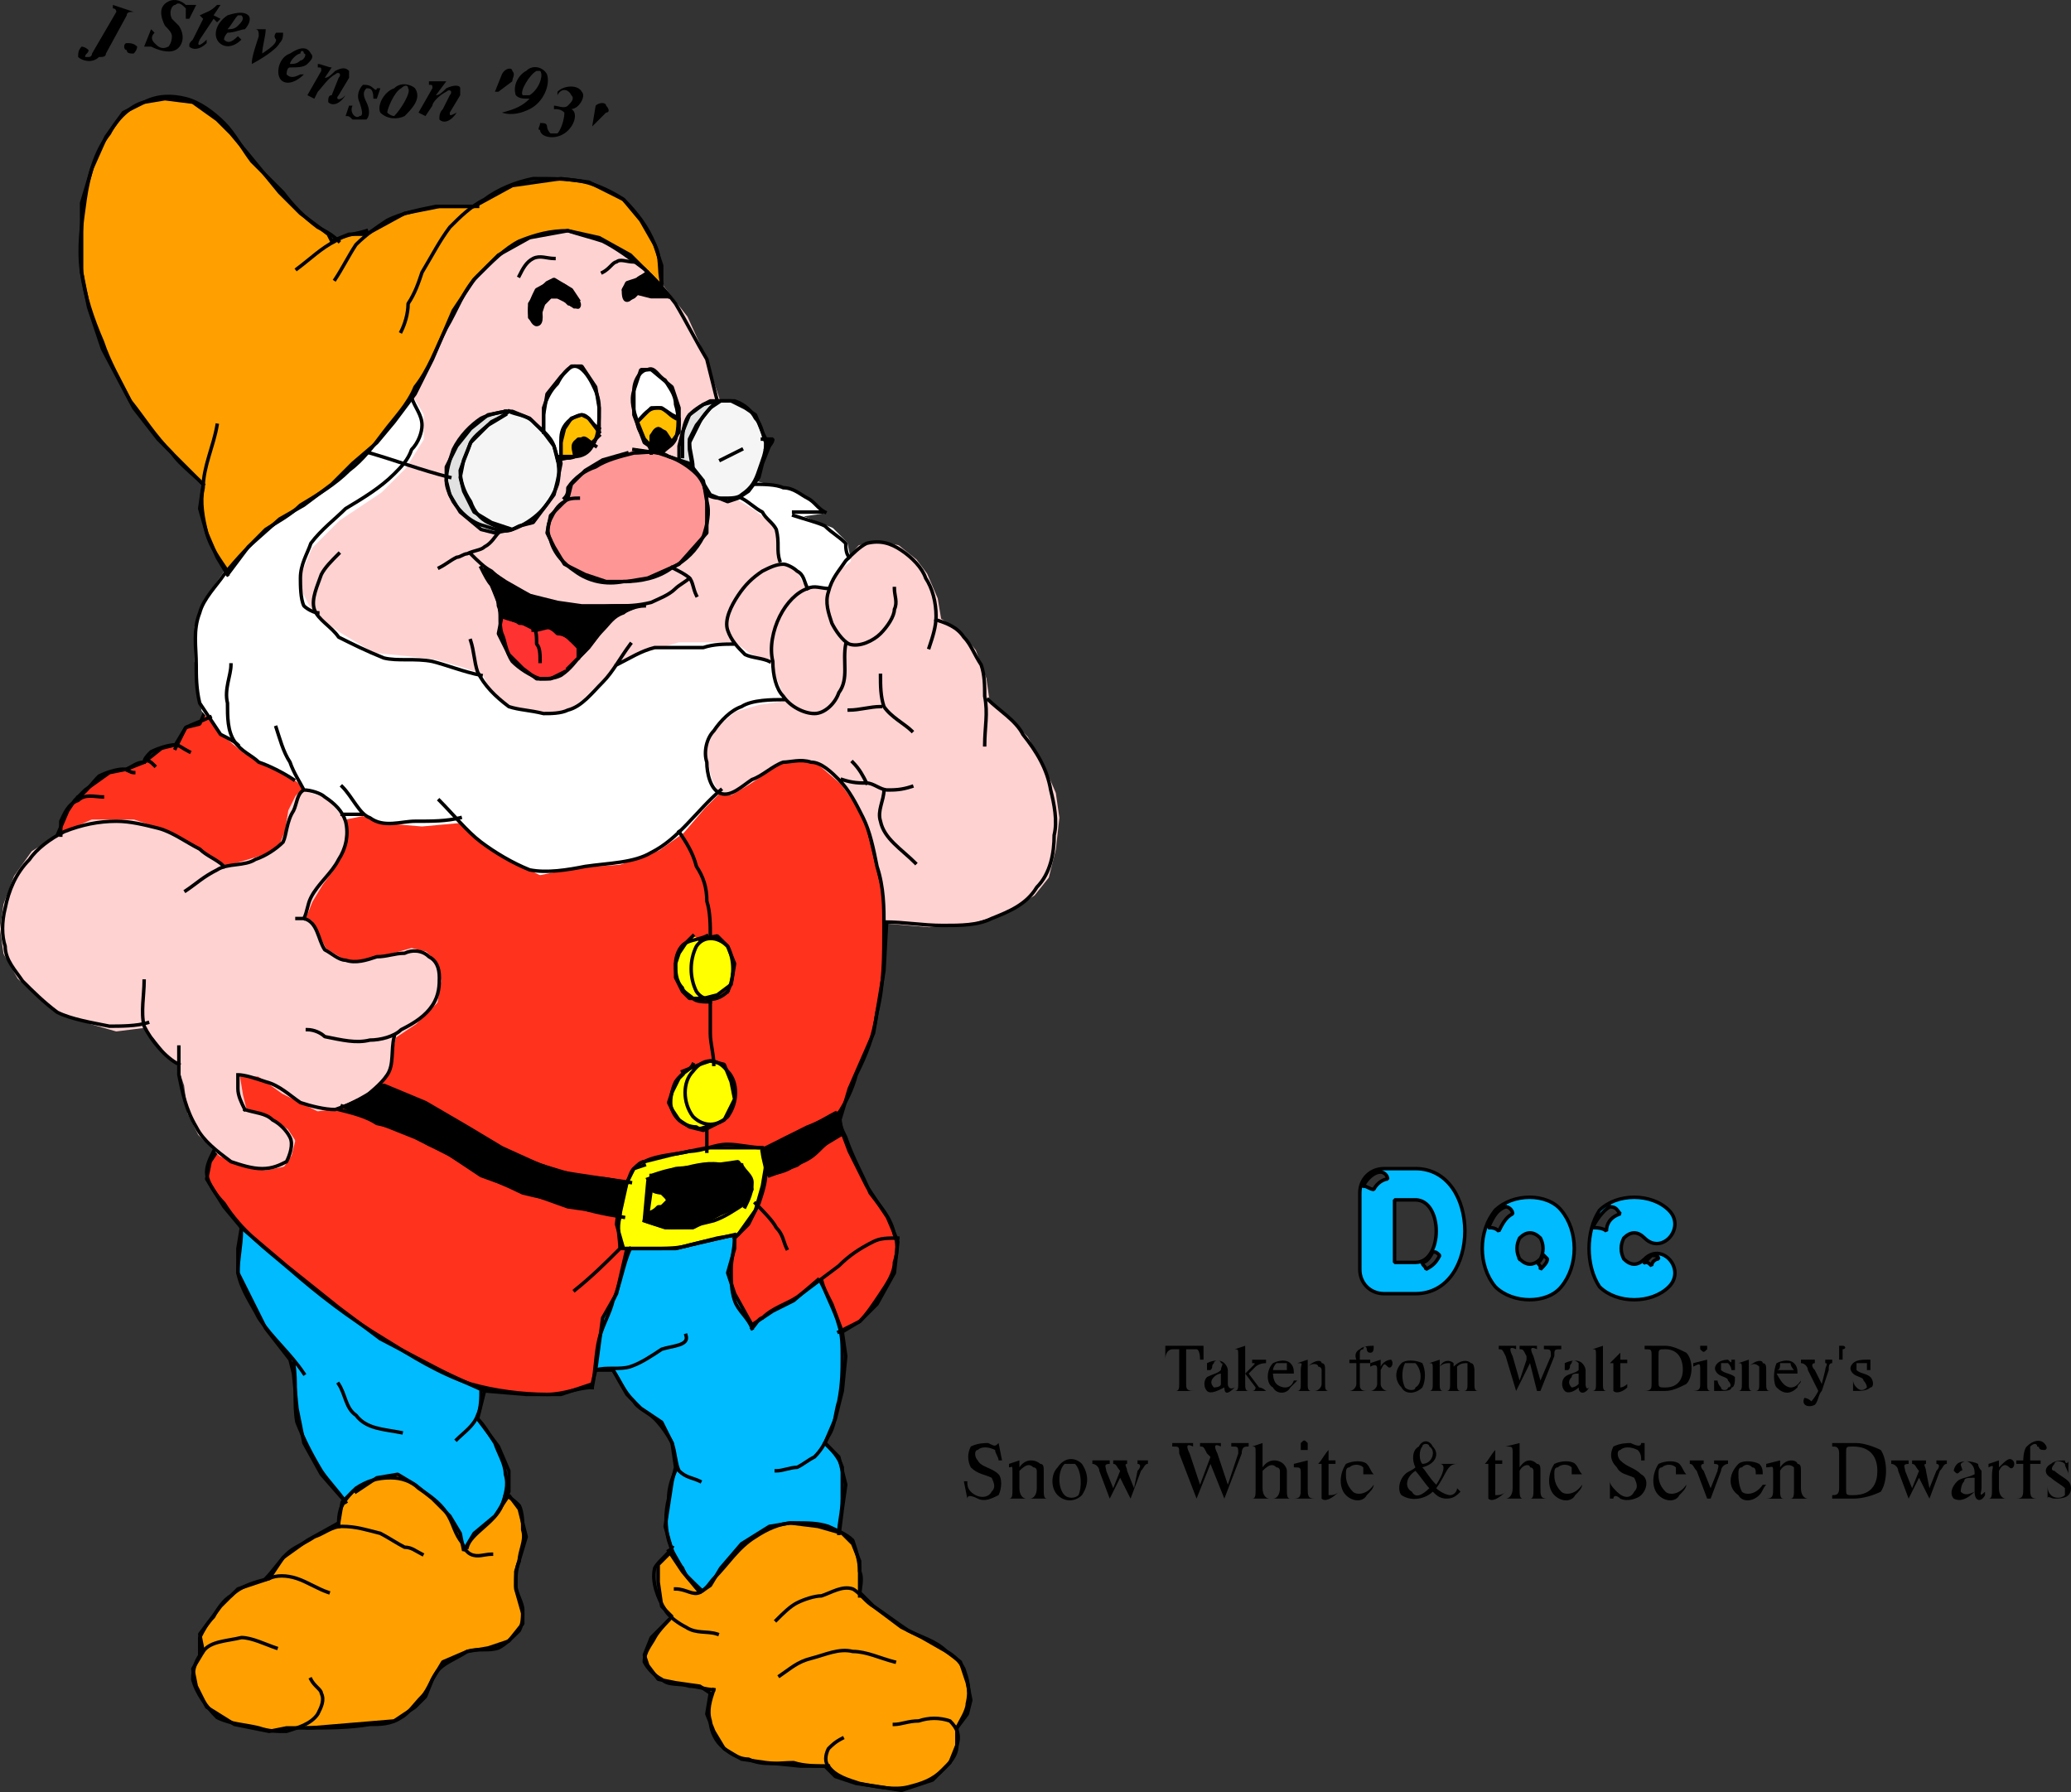 <svg xmlns="http://www.w3.org/2000/svg" width="596.245" height="515.907" version="1.2"><rect width="100%" height="100%" fill="#333333" stroke="none"/><g fill="none" fill-rule="evenodd" stroke="#000" stroke-linecap="square" stroke-linejoin="bevel" font-family="'Sans Serif'" font-size="12.5" font-weight="400"><path fill="#ff321e" stroke-linecap="butt" d="m63.495 194.414-6 14-4 1-3 5-4 1-5 4-5 2-5 1-7 5-3 3-2 3-3 7 15 47 23 13 8 31-2 3-1 5 5 8 5 6 18 23 52 24 12 1h10l9-3 2-8 27-32 17 23 7-4 19 6 5-3 5-5 5-9 1-9-3-7-6-9-5-10-3-8 3-10 7-16 3-18 1-18-14-58-80 12-98-21" vector-effect="non-scaling-stroke"/><path fill="#0bf" stroke-linecap="butt" d="m69.495 353.414-1 6v7l4 8 4 8 7 9 1 4 1 10 2 10 5 9 7 8 37 16 10-19v-6l-3-7-6-8 2-8-9-4-21-11-12-9-15-12-13-11m167 16 3 6 3 8 1 7-1 10-2 8-3 7 4 4 2 8-1 7-1 8-39 16-5-5-4-7-2-7 2-13 1-4-1-7-3-6-6-4-4-4-4-7h-5l2-15 4-7 3-13h14l17-4v4l-2 7 2 6 5 9 6-4 6-3 7-6" vector-effect="non-scaling-stroke"/><path fill="#ff0" stroke-linecap="butt" d="m185.495 334.414 8-2 10-2h16l1 5-1 6-2 7-5 7-6 1-12 3h-15l-2-7 1-8 4-8 3-1" vector-effect="non-scaling-stroke"/><path fill="#000" stroke-linecap="butt" d="m186.495 339.414 8-3 11-1 7-1 3 4 1 4-2 4-7 3-8 4h-8l-6-2 1-11" vector-effect="non-scaling-stroke"/><path fill="#ff0" stroke-linecap="butt" d="m187.495 342.414 3 1 2 2-2 2-4 2 1-7m9-34 5-2 3-1 4 1 2 5 1 5-3 6-6 3-4-1-3-2-2-3-1-2 1-3 2-4 1-1m5-39 5-1 3 3 2 5-1 6-4 3-4 1h-4l-2-2-2-4v-4l1-3 2-3 2-2" vector-effect="non-scaling-stroke"/><path fill="#ffd2d2" stroke="#ffd2d2" stroke-linecap="butt" d="m64.495 249.414-9-5-8-5-9-3h-12l-9 4-8 5-5 7-3 8-1 7 1 7 4 7 10 9 11 4 7 2 8-1 3 3 4 5 3 3 2 6 1 8 3 6 6 6 7 3 6 1 5-1 2-3 1-4-2-3-6-4-6-2-1-4-1-6h6l7 5 10 5 8-1 8-4 4-6 2-10 6-4 6-6 1-6-1-5-3-3-4-1-7 2-8 2-5-1-5-3-2-4-2-4-2-1 2-5 3-5 3-4 3-6 1-9-3-4-4-3-4-2-3 3-2 4-1 6-2 5-4 2-10 3m166-80 6-1 3-4 6-7 6-1 5 1 5 4 3 4 3 7 1 6 6 4 4 5 3 8 1 7 5 4 6 6 5 9 3 7 1 7-1 9-2 8-4 5-8 5-10 3-12 1-12-1-1-9-3-15-4-9-5-7-7-6-5-1-6 1-9 6-5 3-4-1-10-13 14-10 22-35" vector-effect="non-scaling-stroke"/><path fill="#ffd2d2" stroke="#ffd2d2" stroke-linecap="butt" d="m187.495 71.414-27-10-25 8-26 43-16 31-13 29 29 26 46 18 46-14 42 14-10-54-21-24-4-17-2-7-4-12-5-11-7-9-3-11" vector-effect="non-scaling-stroke"/><path fill="#fff" stroke="#fff" stroke-linecap="butt" d="m212.495 143.414 5 3 5 4 2 4v7h2l3 2 2 4 2 1 5 1 2-5 4-3-1-5-4-4-10-4 7-1-6-5-15-4-3 3m-94-27 3 5v7l-5 8-7 7-12 8-8 8-3 7v6l2 4 2 3 7 5 10 6 10 1 8 1 7 2 6 2 3 6 7 4 10 2 6-2 4-3 4-4 6-6 7-3 10-3h16l4 3 6 3 2 5 2 5-7 1-7 2-6 5-3 7 2 8 2 4-4 4-6 7-7 5-11 4-13 1-10 2-4-2-8-4-11-9-11 1-12-1-5-2-5 1-5-6-6-2-3-3-4-2-11-6-6-5-6-7-2-14v-10l3-8 5-7 15-24 37-28" vector-effect="non-scaling-stroke"/><path fill="#ffa000" stroke-linecap="butt" d="m192.495 446.414 4 6 5 6 3-2 3-5 6-7 8-5 6-1 8 1 7 2 3 3 2 5v9l4 4 8 6 6 3 7 4 4 3 2 6 1 5-1 4-3 4v5l-2 5-5 5-9 3-6-1-7-1-6-2-3-3h-7l-10-1-7-1-5-3-3-5-2-5 1-6-3-2-7-1-5-1-3-4-1-3 2-5 6-6-3-3-1-7v-5l3-3m-91-18-3 3-1 6-9 5-7 5-4 6-9 3-5 5-6 8 1 5-3 5 1 5 3 6 8 5 10 2 5-1h7l12-1 12-1 6-4 3-3 2-5 3-5 7-3 6-1 6-2 4-5v-3l-2-7v-5l3-10-2-8-3-4-4 6-6 5-3 5-1-5-3-5-5-5-5-4-5-3-6 1-6 4m-37-264 6-8 9-8 7-4 8-6 6-6 7-6 5-6 6-8 5-10 6-14 6-9 7-7 9-5 11-2 9 2 9 5 9 9v-6l-2-6-4-7-5-6-10-5-8-1-14 2-11 6h-10l-10 2-11 6h-5l-5 2-1-2-8-6-6-6-9-11-5-6-4-4-7-5-8-1-6 1-6 3-5 7-4 9-3 10v20l2 10 4 12 9 17 7 9 13 13-1 7 2 7 3 7 3 5" vector-effect="non-scaling-stroke"/><path fill="#000" stroke-linecap="butt" d="M183.495 174.414h-16l-7-1-8-2-7-4-6-4 2 5 2 5 1 5v5l2 4 19 3 4-4 3-4 4-5 7-3" vector-effect="non-scaling-stroke"/><path fill="#ff3232" stroke-linecap="butt" d="m163.495 192.414 3-3v-3l-3-3-5-3-4 1-4-2-6-2-1 5 3 6 4 4 4 3h4l4-2" vector-effect="non-scaling-stroke"/><path fill="#e1e1e1" stroke-linecap="butt" d="m206.495 115.414-4 1-4 3-2 5-1 4v5l8 3 3-19m-61 1-5 1-5 4-4 5-3 6v4l1 4 3 5 6 5 4 1 5-1 2-2-2-31" vector-effect="non-scaling-stroke"/><path fill="#f5f5f5" stroke-linecap="butt" d="m145.495 119.414-5 3-5 5-2 5-1 5 1 4 3 6 5 3 6 2 2-1 4-1 3-4 3-4 1-4 1-5-1-5-4-4-4-4-5-2h-2m54 17-1-6v-3l2-4 4-5 3-2h3l4 2 3 2 2 5 2 4-2 5-1 4-3 4-3 2-3 1-5-2-3-5" vector-effect="non-scaling-stroke"/><path fill="#ff9696" stroke-linecap="butt" d="m182.495 129.414 7 1 9 3 4 5 1 6v9l-8 9-9 4-6 1h-6l-6-2-6-3-3-5-2-4 1-5 5-5 1-4 4-4 5-3 7-2" vector-effect="non-scaling-stroke"/><path fill="#fff" stroke-linecap="butt" d="m160.495 132.414 5-1 5-3 2-4v-7l-1-6-4-6h-3l-3 3-4 5-1 6v5l3 4 1 4m30-2 2-2 3-6v-5l-2-6-6-5h-3l-2 6v7l3 8 3 2" vector-effect="non-scaling-stroke"/><path fill="#ffbe00" stroke-linecap="butt" d="m172.495 124.414-3-4-2-1-3 1-2 3-1 4v4h4l4-3 3-3m11-4 2-2 2-2h3l3 2 2 1v4l-3 4-4 1-3-3-2-5" vector-effect="non-scaling-stroke"/><path stroke-linecap="butt" d="M105.495 66.414c-3 1-6 1-9 3-4 2-7 5-11 8"/><path stroke-linecap="butt" d="M97.495 69.414c-2-2-4-3-6-4-4-3-7-6-10-10l-9-9c-3-4-5-8-8-11s-7-6-11-7-8-1-12 1c-4 1-8 5-10 9-4 5-6 12-7 19s-2 14-1 21 3 13 6 20c2 6 5 11 8 17 4 5 7 10 12 15 2 3 6 6 9 9"/><path stroke-linecap="butt" d="M62.495 122.414c-1 6-4 12-4 18-1 4 0 9 1 13s4 8 6 11m72-105h-12c-5 1-10 2-14 4-3 2-6 4-9 7-2 3-4 7-6 10"/><path stroke-linecap="butt" d="M190.495 81.414c-1-4 0-7-2-11-2-5-5-9-9-13-3-2-7-4-11-5s-10-1-15-1c-5 1-10 3-14 6-4 2-7 5-10 8-3 4-5 8-8 13-1 3-2 6-4 9 0 3-1 6-2 8"/><path stroke-linecap="butt" d="M182.495 75.414c-2 0-4-1-5 0-1 0-2 2-4 3m-14-4c-2 0-4-1-6 0s-3 3-4 5"/><path stroke-linecap="butt" d="m206.495 115.414-3-12c-3-5-6-11-9-16-3-4-6-7-9-10-4-3-8-6-12-8-3-1-7-2-10-3-5 0-9 1-14 3-4 2-8 6-12 10s-6 10-9 15c-3 6-5 12-9 17-2 5-6 9-9 13s-6 8-10 11c-4 4-9 7-14 10-3 3-7 5-10 7-4 4-8 8-12 13-2 3-6 7-7 11-2 5-1 10-1 15 0 3 0 7 1 11l6 9c2 1 4 2 5 3"/><path stroke-linecap="butt" d="M66.495 191.414c0 3-2 7-1 11 0 4 0 8 2 11s5 4 7 6c3 1 7 3 10 5m22-94c7 2 15 5 23 7"/><path stroke-linecap="butt" d="M118.495 114.414c1 3 3 5 3 8 0 2-1 5-3 7-1 3-3 5-5 7-4 4-9 7-14 10-3 3-7 6-10 10-1 3-3 6-3 10 0 2 0 6 1 8 1 1 3 2 4 2"/><path stroke-linecap="butt" d="M158.495 85.414h3c1 1 2 1 2 2 1 0 2 1 3 1 1-1-1-3-2-4-1-2-3-3-5-3s-3 1-5 2c-1 2-2 4-2 6s1 4 2 4c2 0 1-4 1-5 3-3 4-4 3-4m28-5c-1 0-2 0-3 1s-3 1-4 3c0 1 0 3 1 3s1-1 2-2h4c2 0 4 0 6 1m-46 33c-2 0-6 1-8 2-3 2-6 5-8 9-1 3-2 6-2 9 0 2 1 4 2 6 2 3 5 6 9 7 3 1 6 2 8 1 3-1 6-3 8-5s4-5 5-8c1-4 0-8-1-11s-4-5-6-7-5-2-7-3" vector-effect="non-scaling-stroke"/><path stroke-linecap="butt" d="M146.495 118.414c-1 1-3 2-5 3-2 2-5 4-6 6-1 3-2 5-3 8 0 3 1 6 3 9 1 3 3 5 5 6s2 1 5 2m61-37c-2 2-4 4-5 6l-3 6c0 2 1 5 1 7" vector-effect="non-scaling-stroke"/><path stroke-linecap="butt" d="M196.495 131.414v-5c0-3 1-6 2-7 2-2 4-3 6-4h7c3 1 5 3 6 5 2 2 2 5 3 7 0 3-1 5-2 8s-2 5-5 7c-1 1-3 1-5 1s-3 0-5-1" vector-effect="non-scaling-stroke"/><path stroke-linecap="butt" d="M219.495 126.414h3c0 1-1 2-2 3" vector-effect="non-scaling-stroke"/><path stroke-linecap="butt" d="M166.495 143.414c-1 0-3 0-4 1-2 1-3 3-4 5s-1 4 0 6c1 4 4 7 7 9 4 3 9 4 14 3 5 0 10-1 14-4 4-2 7-5 9-9 1-3 2-7 1-10 0-3-1-6-3-8s-5-4-8-5c-3-2-7-1-10-1-4 1-8 2-11 4-3 1-6 3-8 6 0 1 0 2-1 3"/><path stroke-linecap="butt" d="M190.495 130.414c2-2 3-2 4-4 1-3 1-7 0-10 0-3-2-5-3-7-2-1-3-4-5-3-2 0-4 3-4 6-1 3 0 6 1 9 0 2 1 3 2 5 1 1 2 3 2 4m-27 1c2 0 3 1 5 0 2 0 4-1 5-3 2-3 2-7 2-11 0-3-1-5-2-7s-3-5-5-5-4 3-5 5c-2 2-3 4-4 7v7"/><path stroke-linecap="butt" d="M172.495 123.414c-2-1-3-4-5-4-1 0-3 1-4 2-2 2-2 4-2 6v4m33-11c-2-1-3-3-5-3-3 0-4 2-6 4" vector-effect="non-scaling-stroke"/><path stroke-linecap="butt" d="M170.495 127.414c-1 0-2-2-3-1-1 0-2 1-2 1-1 1 0 3 0 4m27-5-2-2c0-1-1-1-1-1-1 0-2 2-2 3v2m20 4 6-3" vector-effect="non-scaling-stroke"/><path stroke-linecap="butt" d="M213.495 143.414c2 1 4 3 6 4 1 2 3 3 4 5 1 4 0 6 1 9m-31 2c2 1 4 2 5 3s1 3 2 5m-57-18c-1 1-2 3-4 4-1 1-3 1-5 2-1 0-2 1-3 1-2 1-3 2-5 3"/><path stroke-linecap="butt" d="M135.495 159.414c2 2 4 4 6 5 3 3 7 5 11 7s9 3 13 3c4 1 8 0 12 0 3 0 6 0 10-1 2-1 5-2 7-4 1-1 3-2 4-3"/><path stroke-linecap="butt" d="M138.495 163.414c1 2 2 4 3 5 1 2 2 4 2 6 1 2 0 5 1 8 1 2 1 5 3 8 2 2 5 4 8 5 2 0 4 0 6-1 3-2 4-4 6-6s4-5 6-7 3-4 6-5c1-1 4-2 6-2"/><path stroke-linecap="butt" d="M144.495 177.414c2 1 4 1 5 2 1 0 3 0 4 1s1 3 1 5c1 1 1 3 1 5"/><path stroke-linecap="butt" d="M153.495 181.414c1 0 2-1 3-1 2 0 3 1 4 2 2 0 3 1 4 2 1 0 1 1 2 2v3m-69-30c-2 2-4 4-5 6-1 3-3 7-2 10s5 5 7 8c4 2 8 4 13 6 4 1 9 0 14 1 4 1 9 3 14 4"/><path stroke-linecap="butt" d="M135.495 184.414c1 3 1 6 2 9 2 4 5 7 9 10 3 1 6 1 10 2 2 0 5 0 7-1 4-1 7-5 10-8s5-7 8-11m-4 6c4-2 7-4 11-5h14c3-1 6-1 9-1m6-46c2 0 6 0 8 1 3 0 5 2 7 3s3 3 5 4m-9 0h8m-8 1c3 1 7 2 9 3 2 2 4 3 6 5 0 1 0 3 1 4m-12 9c-1-2-1-4-3-5-1-1-3-2-4-2-2 0-4 1-6 2-3 2-5 4-7 7s-4 7-3 10 3 5 5 7c2 1 5 1 7 2"/><path stroke-linecap="butt" d="M267.495 186.414c1-3 2-6 2-9 0-4-1-8-3-11-1-3-4-6-7-8s-6-3-10-2c-2 1-4 3-6 5-2 3-4 5-5 9-1 3 0 6 1 9 1 2 3 5 5 6 3 1 7-1 9-3s4-5 4-7c1-2 0-4 0-6"/><path stroke-linecap="butt" d="M238.495 169.414c-2 0-4-1-6 0-3 1-6 4-8 8s-3 9-2 13c0 4 1 8 3 10 2 3 6 5 9 5s6-3 7-6c3-4 1-9 2-14m10 9c0 3 0 6 1 9 2 3 6 5 8 7m-18-6c3 0 6-1 9-1m16-25c3 1 6 2 8 5 2 2 3 5 5 8 1 3 1 6 1 9 1 5 0 9 0 14m-58-13c-3 0-9 0-12 2-3 1-6 4-8 7-2 2-3 6-2 9 0 3 1 8 4 9s6-2 9-4c3-1 6-4 9-5 2 0 5-1 8 0 3 0 6 3 8 5 3 3 5 7 7 11s3 9 4 14c2 6 2 12 2 17 0 9 0 17-2 25-1 7-3 12-6 18-1 4-3 8-5 11m1-96c3 1 5 1 7 1s4 2 6 2 4 0 7-1"/><path stroke-linecap="butt" d="M245.495 219.414c2 2 3 4 4 6m5 2c0 3-2 6-1 9 1 5 6 8 10 12"/><path stroke-linecap="butt" d="M284.495 201.414c3 3 8 6 10 10 4 5 7 10 8 16 1 4 2 9 1 13 0 5-1 11-5 15-3 5-8 7-13 9-4 2-9 2-14 2-6 0-11-1-17-1m-47-38c-7 6-12 14-20 18-5 3-12 3-19 4-5 1-11 2-16 1-5-2-10-5-14-8s-8-8-12-12"/><path stroke-linecap="butt" d="M98.495 226.414c3 3 5 8 8 9 4 3 9 1 13 1 5 0 9 0 13-1m-79 21c3-2 5-4 9-6 3-2 8-1 11-3 3-1 6-3 8-5 1-2 1-6 3-9 1-2 1-5 3-6 2 0 5 1 6 2 3 2 5 4 6 7 1 4 0 8-2 11-2 4-6 7-8 11-1 2-1 4-2 6m-8-55c1 3 2 7 4 10 1 3 3 6 4 8m11 7h6m-19 30h2c4 1 4 6 6 9 2 1 4 3 6 3 3 1 6 0 9-1 3 0 5-1 8-1 2-1 5-1 7 1 2 1 3 3 3 6 0 2 0 5-2 8s-5 5-9 7c-2 2-6 3-9 3-4 1-8 0-13-1-1-1-3-2-5-2m-28-90c-2 1-5 2-7 3l-3 6"/><path stroke-linecap="butt" d="M54.495 216.414c-2-1-3-2-4-2-2 0-5 1-7 2-1 1-2 2-2 3"/><path stroke-linecap="butt" d="M44.495 220.414c-1-1-2-2-3-1-2 0-3 1-5 2m2 1c-1 0-2-1-3-1-2 0-5 1-7 2-2 2-4 5-6 6m7 0c-2 0-5-1-7 1-3 1-4 4-5 6v4"/><path stroke-linecap="butt" d="M64.495 249.414c-2-2-5-3-7-5-4-2-8-5-12-6s-8-2-12-2c-5 0-10 1-15 3-4 2-8 5-10 8-4 4-6 9-7 14-1 4-1 8 0 11 0 4 3 7 5 10 3 3 6 6 10 9 4 2 10 3 15 4 3 0 8 0 11-1"/><path stroke-linecap="butt" d="M41.495 282.414c0 4-1 9 0 13 2 4 6 9 10 11m0-5v8c1 5 2 10 5 15 2 4 6 7 10 10 3 1 6 2 9 2s5-1 7-2c1-2 2-5 1-7s-3-4-5-5c-2-2-5-2-8-3"/><path stroke-linecap="butt" d="M70.495 319.414c-1-2-2-4-2-6v-4m0 0c2 0 5 1 8 2 4 1 7 4 10 6 3 1 7 2 10 2 3-1 5-2 8-3 2-2 5-4 7-7s1-7 2-11m-4 14c3 1 7 3 10 4 5 2 9 5 13 7 4 3 8 5 12 8 6 2 11 4 17 6 6 1 13 2 20 3m-84-21c4 1 8 2 11 4 5 1 10 3 15 6 5 2 9 5 14 8 4 2 9 4 13 6 4 1 9 2 13 3 5 2 10 3 16 4m16-111c2 3 4 6 5 10 2 3 3 6 3 10 1 3 1 7 1 10m0 19v9c0 3 1 6 1 9m-2 18v7m6-46c-3 3-7 3-9 0-2-4-2-9 0-13 2-3 6-3 9 0 2 4 2 9 0 13"/><path stroke-linecap="butt" d="M203.495 269.414c-2 1-4 1-6 2s-3 4-3 6 0 5 2 7c0 1 2 2 3 3s3 1 5 1" vector-effect="non-scaling-stroke"/><path stroke-linecap="butt" d="M209.495 321.414c-3 3-7 3-10 0-3-4-3-10 0-13 3-4 7-4 10 0 3 3 3 9 0 13"/><path stroke-linecap="butt" d="M199.495 306.414c-1 2-3 2-5 5-1 2-2 6-1 8 1 3 4 5 7 5 1 1 2 0 3 0" vector-effect="non-scaling-stroke"/><path stroke-linecap="butt" d="M241.495 320.414c0 3 1 5 2 7 2 6 5 11 7 16 3 4 6 7 7 12 1 2 1 5 0 8 0 3-2 6-4 9s-4 6-6 8l-6 3m-1-63c-2 1-5 3-8 4-4 2-8 4-13 7"/><path stroke-linecap="butt" d="M242.495 326.414c-3 1-5 3-7 5s-4 3-7 4c-2 2-5 2-7 3m-2-8c-3 0-7-1-10-1-4 0-7 2-11 2-4 1-9 1-13 3-1 0-2 1-3 2m0 0c-1 1-1 2-2 4-1 3-2 6-2 10-1 3 0 6 0 9m41-28c0 2 1 4 1 6 0 3-1 6-2 9l-3 6-4 4m-33 3h10c3 0 7 0 10-1 4-1 9-2 13-3m-33 4c-4 4-8 8-13 12"/><path stroke-linecap="butt" d="M217.495 346.414c2 2 5 5 6 7 2 2 2 4 3 6m-15-3c0 3-1 6-1 9s0 6 1 9 4 5 5 8m42-26c-3 0-5 0-7 1-4 2-7 4-10 7l-12 9c-3 2-7 3-10 6-1 0-2 2-3 3m-29-44c-1 5-1 9-2 13m0 0c3 1 6 2 8 2 4 0 8-1 12-2 3-1 6-3 9-5m-27-8c3-1 6-2 9-2 4-1 8-2 12-1h5"/><path stroke-linecap="butt" d="M213.495 335.414c1 2 3 3 3 5 0 3-1 5-2 7m-27-5c1 1 3 1 4 1 0 1 1 2 1 3s-2 1-3 1c-1 1-2 2-3 2m-5 10c-2 4-3 11-5 15-1 4-3 7-4 11s-1 9-2 14m66-31c1 4 4 9 5 13 1 3 1 6 1 9 0 4 0 8-1 13-1 3-1 7-3 10-1 2-2 4-4 6-2 1-3 2-5 3-2 0-4 1-6 1"/><path stroke-linecap="butt" d="M171.495 394.414c3-1 7 0 10-1s6-3 9-5c3-1 8-1 7-4m-21 10c2 3 3 6 6 9 1 2 4 3 6 5s4 5 5 7c1 3 1 6 2 8 2 2 4 2 6 3m36-11c2 2 4 4 5 7v9c0 4-1 7-1 10m-47-18c-1 2-2 5-2 8-1 4-1 8 0 12 1 3 2 6 4 8 1 3 3 4 5 6"/><path stroke-linecap="butt" d="M194.495 457.414c3 0 5 2 7 1s3-3 4-4c4-4 7-9 12-12 3-2 7-4 11-4s7 0 10 1c2 1 5 2 7 4 1 3 2 6 2 9 1 2 0 5 0 7"/><path stroke-linecap="butt" d="M223.495 466.414c2-2 4-4 6-5s5-2 7-2c3-1 6-3 9-2 2 1 4 4 6 5 3 2 7 5 10 7 4 2 8 3 11 6 2 1 4 3 5 5 1 3 2 6 1 10 0 2-2 5-3 7"/><path stroke-linecap="butt" d="M224.495 482.414c3-2 5-4 9-5s8-3 12-2c4 0 8 2 12 3m-64-33c-1 2-4 4-5 6-1 4 1 9 3 12 1 2 4 4 6 5 3 2 6 1 9 2m-14-4c1-1-3 3-4 5s-3 4-3 7c1 2 3 4 5 5 2 2 5 1 8 2 2 0 5 1 7 1m0 0c-1 3-2 6-1 9 0 2 1 5 3 7s5 4 8 4c4 2 9 1 13 1 3 1 7 1 10 1"/><path stroke-linecap="butt" d="M242.495 500.414c-2 1-3 2-4 3-1 2-1 4 0 5 2 3 6 4 9 5 5 1 10 2 14 1s7-2 10-5c2-2 4-4 4-7 1-3 0-5-2-7-3-1-6-1-9 0-3 0-5 1-7 1m-196-165c-1 2-2 4-2 6 0 3 3 7 5 9 5 8 12 13 19 19 8 7 17 14 27 20 8 5 16 10 25 13 7 2 15 3 22 3 5 0 9-2 13-2m-73-1c2 3 2 7 5 9 3 4 8 4 13 5m-46-58c0 4-1 8-1 12 1 5 4 9 6 13 4 6 9 10 13 16m51 4c0 3 0 6-1 8-1 3-4 5-6 7m-47-22c1 5 0 12 1 17 2 5 4 9 7 14 2 3 5 6 7 9m38-24c2 2 3 4 5 7 1 3 3 6 3 9 1 3 0 6-1 9-2 5-9 8-10 12"/><path stroke-linecap="butt" d="M141.495 447.414c-2 0-4 1-6 0s-2-3-3-4c-2-3-2-5-4-8s-5-5-8-7c-2-2-5-3-8-3-4 0-7 1-10 3-1 1-3 3-4 5s-1 4-1 6"/><path stroke-linecap="butt" d="M121.495 447.414c-2-1-3-2-5-2-2-1-5-3-7-4-4-1-7-2-11-2-3 0-5 2-8 3-3 2-6 3-8 5s-4 5-6 7"/><path stroke-linecap="butt" d="M94.495 458.414c-3-1-6-3-9-4s-6-1-8 0c-4 1-8 2-11 5-2 1-4 4-5 6-2 2-3 4-4 6v5"/><path stroke-linecap="butt" d="M79.495 474.414c-3-1-7-3-10-3-4 1-9 1-11 4-2 2-3 5-3 8 1 4 4 8 7 11 4 2 8 2 12 3 3 1 5 1 8 1 3-1 7-2 9-5 1-2 2-4 1-6 0-1-2-2-3-4m56-53c2 1 3 2 4 3 1 2 1 5 1 7 1 3-1 6-1 9-1 2-1 5-1 7s2 5 2 7 0 4-1 6c-2 2-4 4-6 5-3 1-6 0-9 1-3 2-6 3-8 5s-3 6-5 8-4 5-6 6c-3 2-6 2-9 2-6 1-12 1-18 1"/><path fill="#000" stroke-linecap="butt" d="m186.495 78.414-3 2-3 1-1 2 1 3 2-1 1-1 4 1h5l-5-6m-21 7-2-3-5-3-2 1-3 3-2 3v4l2 2 1-1v-2l1-3 2-2h2l2 1 3 2 1-1m27 40-2-3-2-1-2 2v4l2 1 3-2m-21 0-3-2h-2l-1 1v4l4-2m51-3h2l-2 3v-3m-122 192 11 5 10 4 10 5 9 6 11 4 14 5 7 1 8 1 2-9-6-1-9-1-10-3-11-5-10-6-12-7-12-5-7 4-4 2m121 12 6-3 15-7 1 6-5 3-8 6-8 3-2-7" vector-effect="non-scaling-stroke"/><path fill="#000" stroke="none" d="M24.495 16.414h1c1 0 1-1 1-1l7-12s0-1-1-1v-1l6 2c-1 0-2 0-2 1l-6 11c0 1-1 1-2 1-2 2-5 1-6 0 0-1 0-2 1-3 0 0 1 0 2 1 0 1-1 1-1 2m12-4c-1 0-1 2 0 2 0 1 1 1 2 1 1-1 1-2 1-2-1-1-2-1-3-1m8-3-1-1-2 5h2c2 1 5 2 7 1s3-4 1-7l-2-2c-1-2 0-4 1-4 1-1 2 0 3 1v3h1l2-4h-3c-1-1-3-2-5-1s-3 3-1 7c1 1 2 2 2 3 0 2-1 3-1 3-2 1-3 0-4-1s-1-2 0-3m10 4c1 1 3 1 5-1v-1c-2 2-3 2-2 0l4-6 1 1 1-1-2-1 2-3h-1c-2 2-3 2-5 3l1 1-3 6c-1 1-1 1-1 2"/><path fill="#000" stroke="none" d="M71.495 4.414c-1-1-3-1-6 0-3 2-4 5-3 7s4 3 7 0l-1-1c-2 2-3 2-4 1 0-1 1-2 1-2 2 0 4-1 5-1 1-1 2-3 1-4m-2 0c1 1 0 2-1 3s-2 1-3 1c1-1 2-3 3-4h1m11 8c-1 2-6 5-8 6 0-1 0-2 2-8 0-1 0-2-1-2h3c0 2-1 5-1 7 3-2 4-3 4-4-1-1 0-2 0-2h2c0 1 0 2-1 3m9 3c-1-2-3-2-6 0-3 1-4 5-3 7s4 2 7-1h-1c-2 1-3 1-4 0 0 0 0-2 1-2 2 0 4 0 5-1s2-2 1-3m-2 0c1 0 0 2-1 2-1 1-2 1-3 1 0-1 2-3 3-3 0-1 1-1 1 0m10 12 3-5v-2c-1-1-2-1-4 0-1 1-2 2-3 2l2-3c-1 0-3-1-4-1v1c1 0 1 0 1 1l-4 7 2 1 1-2c1-1 3-4 5-5 1-1 2 0 1 1l-2 5c-1 0-1 1-1 2 1 1 3 1 5-2-2 2-3 1-2 0m11-2h1l-1 3h-1c0-3-1-3-2-3-1 1-1 2 0 4s1 4 0 5h-4c-1-1-1-1-2-1l1-3h1c-1 2 1 4 2 3 1 0 1-1 0-4-1-2 0-4 1-5 1 0 2 0 3 1 0 0 1 1 1 0m1 7c2 2 5 2 7 1 2-2 5-5 3-8-1-1-4-2-6 0-3 1-5 5-4 7m8-7c0-1-1-1-2 0-2 1-4 6-4 7 1 1 2 1 2 1 2-2 5-7 4-8m12 7 3-5v-2c0-1-2-1-4 0-1 1-2 2-3 2l3-4h-5v1c1 0 1 0 1 1l-4 7 2 1 2-3c0-1 2-3 4-4 1-1 2 0 1 1l-2 4c-1 1-1 2-1 3 1 1 3 1 5-2-2 1-2 1-2 0m15-11c1-2 3-2 3-1 1 1 0 2 0 3l-4 3h-1l2-5m13 0c1 3-1 8-5 10-2 1-5 2-8 1 4-1 6-2 8-4-2 0-3 0-4-1-1-3 1-6 3-7 2-2 5-1 6 1m-7 6c-1-1 2-6 4-7h1c1 1 0 5-3 7h-2m9 4v-1c1 0 3 1 4 0s2-2 1-3c-1-2-3-2-4 0v-1c2-2 6-2 7 0 1 1 0 3-1 4s-2 1-2 1c2 1 1 5-2 7s-7 1-7-1c-1 0 0-1 0-2 1 0 2 0 2 1 0 0 0 1 1 2h2c1-1 2-4 2-6-1-1-2-1-3-1m12-1c1-1 3-1 3 0 1 1 1 2 0 2l-4 4 1-6"/><path fill="#0bf" stroke-linecap="butt" stroke-linejoin="miter" stroke-miterlimit="2" d="M409.495 363.414c0 1 1 1 1 2 2-1 3-2 4-4-1-1-1-1-2-1-1 2-2 3-3 3m-2-27c19 0 19 36 0 36h-9c-4 0-7-3-7-7v-22c0-4 3-7 7-7h9m0 9c8 0 8 18 0 18h-6v-18h6m-15-4c1 0 2 1 3 1 1-2 3-3 4-3 0-1-1-2-2-2-2 0-4 2-5 4m45 21c-1-2-1-4 0-6 2-2 4-2 6 0 1 2 1 4 0 6-2 2-4 2-6 0m7-1c-1 1-1 2-2 2 1 1 1 1 1 2 1-1 2-2 2-3l-1-1m-14-13c-5 6-5 16 0 22 5 5 15 5 19 0 5-6 5-16 0-22-4-5-14-5-19 0m3-1c1 0 2 1 2 2-2 1-3 3-4 5-1-1-2-1-3-1 1-2 2-5 5-6m40 16 2-2c1 0 2 0 2 1-1 0-2 1-2 2-1-1-1-1-2-1m7 7c-5 5-15 5-20 0-4-6-4-16 0-22 5-5 15-5 20 0s-2 13-7 8c-2-2-4-2-6 0-1 2-1 4 0 6 2 2 4 2 6 0 5-5 12 3 7 8m-17-23c-2 1-4 4-5 6 1 0 3 0 4 1 0-2 1-4 4-5-1-1-1-2-3-2" vector-effect="non-scaling-stroke"/><path fill="#000" stroke="none" d="M345.495 391.414c0-3-1-3-1-3h-3v10c0 1 0 2 2 2h-5c1 0 1-1 1-2v-10h-2s-2 0-2 3v-4h11v4h-1m10 8c-2 1-2-1-2-1v-4s0-1-1-2-3-1-5 0v2h1c1-1 0-1 1-2 0-1 2-1 2 0 1 0 0 1 0 2-1 1-2 1-4 2-1 1-1 3 0 4s3 0 5-1c0 2 1 2 3 0m-4-1c0 1-2 1-2 1-1-1-1-2 0-3s2-1 2-1v3m7-11v8l2-2c1-1 1-1 0-1v-1h4v1c-2 0-3 1-3 1l-2 2 3 4c1 0 2 1 2 1h-4c1 0 1-1 1-1l-3-4v3c0 1 0 2 1 2h-4c1 0 1-1 1-2v-8c0-2 0-2-1-2l3-1m15 10h-1c-1 3-4 2-5 1s-1-3-1-3h6c0-1 0-2-1-3s-3-1-5 0c-2 2-2 6 0 7 1 2 4 2 5 0l2-2m-7-3h4v-2h-3c-1 1-1 2-1 2m7-2c2 0 1 0 1 2v4c0 1 0 2-1 2h4c-1 0-1-1-1-2v-5c1-1 3-1 3 0 0 0 1 0 1 1v4c0 1-1 2-2 2h4c-1 0-1-1-1-2v-4c0-1 0-2-1-2 0-1-2-1-4 1v-2l-3 1m15 8c1 0 2-1 2-2v-6h-2v-1h2s-1-2 1-3c1-1 3-1 4-1 0 1 0 2-1 2s-1-1-1-1c0-1-1-1-1 0-1 0-1 1-1 1v2h3v1h-3v6c0 1 0 2 2 2h-5"/><path fill="#000" stroke="none" d="M394.495 392.414v1c2-1 2 0 2 1v4c0 1-1 2-2 2h5c-1 0-2-1-2-2v-4c1-2 1-2 2-1s2-1 1-2c0 0-2 0-3 2v-2l-3 1m9 7c1 2 4 2 6 0 1-2 1-5 0-7-2-1-5-1-6 0-2 2-2 5 0 7m1 0c-1-2-1-5 0-7h3c2 2 2 6 0 7 0 1-2 1-3 0m10-6v5c0 1 0 2 1 2h-4c1 0 1-1 1-2v-4c0-2 0-2-1-2l3-1v2c1-2 3-2 4-1v1c2-2 4-2 5-1 1 0 1 2 1 2v4c0 1 0 2 1 2h-4c1 0 1-1 1-2v-6c-1 0-2 0-3 1v5c0 1 0 2 1 2h-4c1 0 1-1 1-2v-6c-1 0-2 0-3 1m33-3-4 10h-1l-2-8-4 8-3-10c-1-2-1-2-2-2v-1h5v1c-2-1-2 0-1 2l2 7 2-6v-1c-1-2-1-2-2-2v-1h5v1c-2-1-2 0-1 2l2 7 3-7c0-2 0-2-2-2v-1h5v1c-2 0-2 0-2 2m10 9c-1 1-1-1-1-1v-4s0-1-1-2-3-1-5 0v2h1c1-1 0-1 1-2 0-1 1-1 2 0v2c-1 1-3 1-4 2s-1 3 0 4 3 0 4-1c0 2 2 2 3 0m-3-1c-1 1-2 1-2 1-1-1-1-2 0-3 0-1 1-1 2-1v3m7-11v11c0 1 0 2 1 2h-4c1 0 1-1 1-2v-8c0-2 0-2-1-2l3-1m7 12v-1c-1 1-2 1-2 1v-7h2v-1h-2v-2l-3 3h1v8c1 1 3 0 4-1m17-10c2 2 2 7 0 9-2 1-4 2-6 2h-6c2 0 2-1 2-2v-8c0-2 0-2-2-2v-1h6c2 0 4 1 6 2m-6-1c3 0 5 2 5 6 0 2-1 5-5 5-2 0-2 0-2-2v-7c0-2 0-2 2-2m12 3-4 1v1c2-1 2-1 2 1v4c0 1 0 2-2 2h5c-1 0-1-1-1-2v-7m0-3v-1h-2v1c1 1 1 1 2 0m3 9h-1v3h2c1 0 3 0 3-1 1 0 1-2 1-3-1-1-3-1-4-2v-2h2c1 1 1 2 1 2h1v-3h-1c0 1 0 1-1 0 0 0-2 0-3 1s-1 2 0 3 3 1 3 2c1 1 1 2 0 2 0 1-2 1-2 0-1-1-1-2-1-2m6-5c1 0 1 0 1 2v4c0 1 0 2-1 2h4c-1 0-1-1-1-2v-5c1-1 2-1 3 0v5c0 1 0 2-1 2h4c-1 0-1-1-1-2v-4c0-1 0-2-1-2 0-1-2-1-4 1v-2l-3 1m18 5c-2 3-4 2-5 1s-2-3-2-3h6c0-1 0-2-1-3s-3-1-5 0c-1 2-1 6 0 7 2 2 4 2 6 0 0-1 1-1 1-2m-7-3h5s-1-1-1-2h-3c0 1 0 2-1 2m13 6c-1 1-1 3-2 4-2 1-4 0-3-2 0 0 1 0 2 1 0 0 1-1 2-3l-3-6c0-1-1-2-2-2v-1h4v1c-1 0-1 1 0 2l2 4 1-4c0-1 1-2 0-2v-1h2v1c-1 0-1 1-1 2l-2 6m6-13c1 0 1 1 0 1v3h-1v-4h1m3 10v3h1c1 0 3 0 4-1 1 0 1-2 0-3s-3-1-4-2v-2h3v2h1v-3h-1c0 1 0 1 0 0-1 0-3 0-4 1s-1 2 0 3 3 1 3 2c1 1 1 2 1 2-1 1-2 1-3 0s-1-2-1-2m-252 20c1-1 3-1 5 0 0 1 1 2 1 3h1l-1-5c-1 1-1 1-3 0-1 0-3 0-5 1-1 2-1 4 0 6 2 2 4 2 6 3 1 2 1 3 0 4-1 2-4 2-6 0-1-1-1-2-1-3h-1l1 5c0-1 1-1 3 0s4 0 6-1c1-2 1-5 0-6-2-2-5-2-6-4-1-1-1-3 0-3m9 4v1c1 0 1-1 1 2v4c0 2 0 3-1 3h5c-1 0-2-1-2-3v-5c2-2 3-2 4-1 1 0 1 1 1 1v5c0 2-1 3-2 3h5c-1 0-1-1-1-3v-5c0-1 0-2-1-2-1-1-4-2-6 1v-2l-3 1m14 9c2 2 5 2 7 0 2-3 2-6 0-9-2-2-5-2-7 1-2 2-2 6 0 8m2 0c-2-2-2-7 0-9h3c2 2 2 7 1 9-1 1-3 1-4 0m14-9v-1h4v1c-1 0 0 1 0 2l2 5 1-5c1-1 1-2 0-2v-1h3v1c-1 0-1 1-2 2l-3 8-3-6-3 6-3-8c0-1-1-2-2-2v-1h5v1c-2 0-1 1-1 2l2 5 2-5c-1-1-1-2-2-2m37-3c0-2 1-2 2-2v-1h-5v1c2 0 2 0 2 2l-3 9-3-9c-1-2-1-3 1-2v-1h-6v1c1 0 1 0 2 2l1 1-3 8-3-9c-1-2-1-3 1-2v-1h-6v1c2 0 2 0 2 2l5 13 4-10 4 10 5-13m6-3v7c2-3 5-2 6-1 0 0 1 1 1 2v5c0 2 0 3 1 3h-5c1 0 2-1 2-3v-5s0-1-1-1c-1-1-2-1-4 1v5c0 2 1 3 2 3h-5c1 0 1-1 1-3v-10c0-2 0-2-1-2l3-1m13 5v8c0 2 0 3 2 3h-6c2 0 2-1 2-3v-4c0-2 0-2-2-2v-1l4-1m0-3h-2v-2c1-1 1-1 2 0v2m9 12c-1 1-2 1-3 1v-9h2v-1h-2v-3c-1 1-2 3-3 4h1v10c1 1 3 0 5-2m10-2c0 1-1 2-2 3-1 2-4 2-6 0s-2-6 0-9c2-1 5-1 6 0s1 2 2 3h-8c0 1 0 3 2 5 1 1 4 1 6-2m-8-3c0-1 0-2 1-2 1-1 3-1 4 0v2h-5m26 4c1 1 3 2 4 2s2-1 2-2l1 1c-1 1-2 2-4 2s-3-1-4-2c-2 2-6 3-9 1-1-1-1-4 1-6 1-1 2-1 3-2-1-2-1-5 1-6 1-2 3-2 4 0 2 2 1 5-3 6 1 1 2 3 4 5 2-3 3-6 1-6h5c-3 0-3 3-6 7m-4-12c0-1 2-1 2 0 2 1 1 5-2 5-1-1-1-4 0-5m2 12c-1-1-3-4-4-5-3 2-3 5-1 6 1 2 3 1 5-1m22 1c-1 1-2 1-3 1v-9h2v-1h-2v-3c-1 1-2 3-3 4h1v10c1 1 3 0 5-2m4-14v7c2-3 4-2 5-1 1 0 1 1 1 2v5c0 2 0 3 2 3h-5c1 0 1-1 1-3v-5s0-1-1-1c0-1-2-1-3 1v5c0 2 0 3 1 3h-5c1 0 2-1 2-3v-10c0-2 0-2-2-2l4-1m18 12c0 1-1 2-2 3-1 2-4 2-6 0s-2-6 0-9c2-1 5-1 6 0s1 2 2 3h-8c0 1 0 3 2 5 1 1 4 1 6-2m-8-3c0-1 0-2 1-2 1-1 3-1 4 0v2h-5m19-7c1-1 3-1 5 0 1 1 1 2 1 3h1v-5h-1c0 1-1 1-3 0-1 0-3 0-5 1-1 2-1 4 1 6 1 2 3 2 5 3 1 2 1 3 0 4-1 2-3 2-5 0-1-1-2-2-2-3v5h1c0-1 1-1 2 0 2 1 5 0 6-1 2-2 2-5 0-6-2-2-4-2-6-4-1-1-1-3 0-3m19 10c0 1-1 2-2 3-1 2-4 2-6 0s-2-6 0-9c2-1 5-1 6 0s1 2 2 3h-8c0 1 0 3 2 5 1 1 4 1 6-2m-8-3c0-1 0-2 1-2 1-1 3-1 4 0v2h-5m18-1-3 8h-1l-3-8c-1-1-1-2-2-2v-1h4v1c-1 0-1 1 0 2l2 5 2-5c0-1 1-2-1-2v-1h4v1c-1 0-2 1-2 2m13 4c-1 1-1 2-2 3-2 2-5 2-6 0-3-2-3-6 0-9 1-1 4-1 6 0 1 1 1 2 1 3h-7c0 1 0 3 1 5 1 1 4 1 6-2h1m-8-3c0-1 0-2 1-2 1-1 2-1 3 0 1 0 1 1 1 2h-5m8-3v1c2 0 2-1 2 2v4c0 2 0 3-2 3h5c-1 0-1-1-1-3v-5c1-2 3-2 4-1v6c0 2 0 3-1 3h5c-1 0-2-1-2-3v-5c0-1 0-2-1-2 0-1-3-2-5 1v-2l-4 1m33-4c-2-1-5-2-7-2h-7v1c1 0 2 0 2 2v10c0 2-1 2-2 2v1h6c3 0 6-1 8-2 2-3 2-9 0-12m-8-1c-2 0-2 0-2 2v10c0 2 0 2 2 2 6 0 7-4 7-7 0-4-2-7-7-7m17 5v-1h4v1c-1 0 0 1 0 2l1 5 2-5c1-1 1-2 0-2v-1h3v1c-1 0-1 1-2 2l-3 8-3-6-3 6-3-8c0-1-1-2-2-2v-1h5v1c-2 0-1 1-1 2l2 5 2-5c-1-1-1-2-2-2m21 8v1c-1 2-3 2-3-1-2 2-4 3-6 2-1-1-1-3 1-5 1-1 3-1 5-2 0-1 0-2-1-3s-2-1-3 0c0 1 1 2 0 2-1 1-1 1-2 0 0 0 0-1 1-2s4-1 6 0c0 1 1 2 1 2v5c0 1-1 3 1 1m-3 0v-4c-2 0-3 0-3 1-1 1-1 3-1 3 1 1 2 1 4 0m4-8 3-1v2c2-2 3-3 4-2s0 3-1 2-2-1-3 1v5c0 2 1 3 2 3h-5c1 0 1-1 1-3v-4c0-2 1-3-1-2v-1m8 10c2 0 2-1 2-3v-7h-2v-1h2s0-3 1-4c2-2 4-2 5-1s1 2 0 2c-2 0-1-1-2-1 0-1-1-1-2 0v4h3v1h-3v7c0 2 0 3 2 3h-6m9-4c0 1 0 2 1 3s3 1 4 0v-2c-1-1-3-2-4-3-2-1-2-3 0-4 1-1 3-1 4-1 0 1 1 1 1 0v4c0-1-1-2-1-3-1-1-3-1-3 0-1 1-1 2 0 2 1 1 3 2 4 3s1 3 0 4-3 1-4 1-2-1-2 0v-4"/></g></svg>
